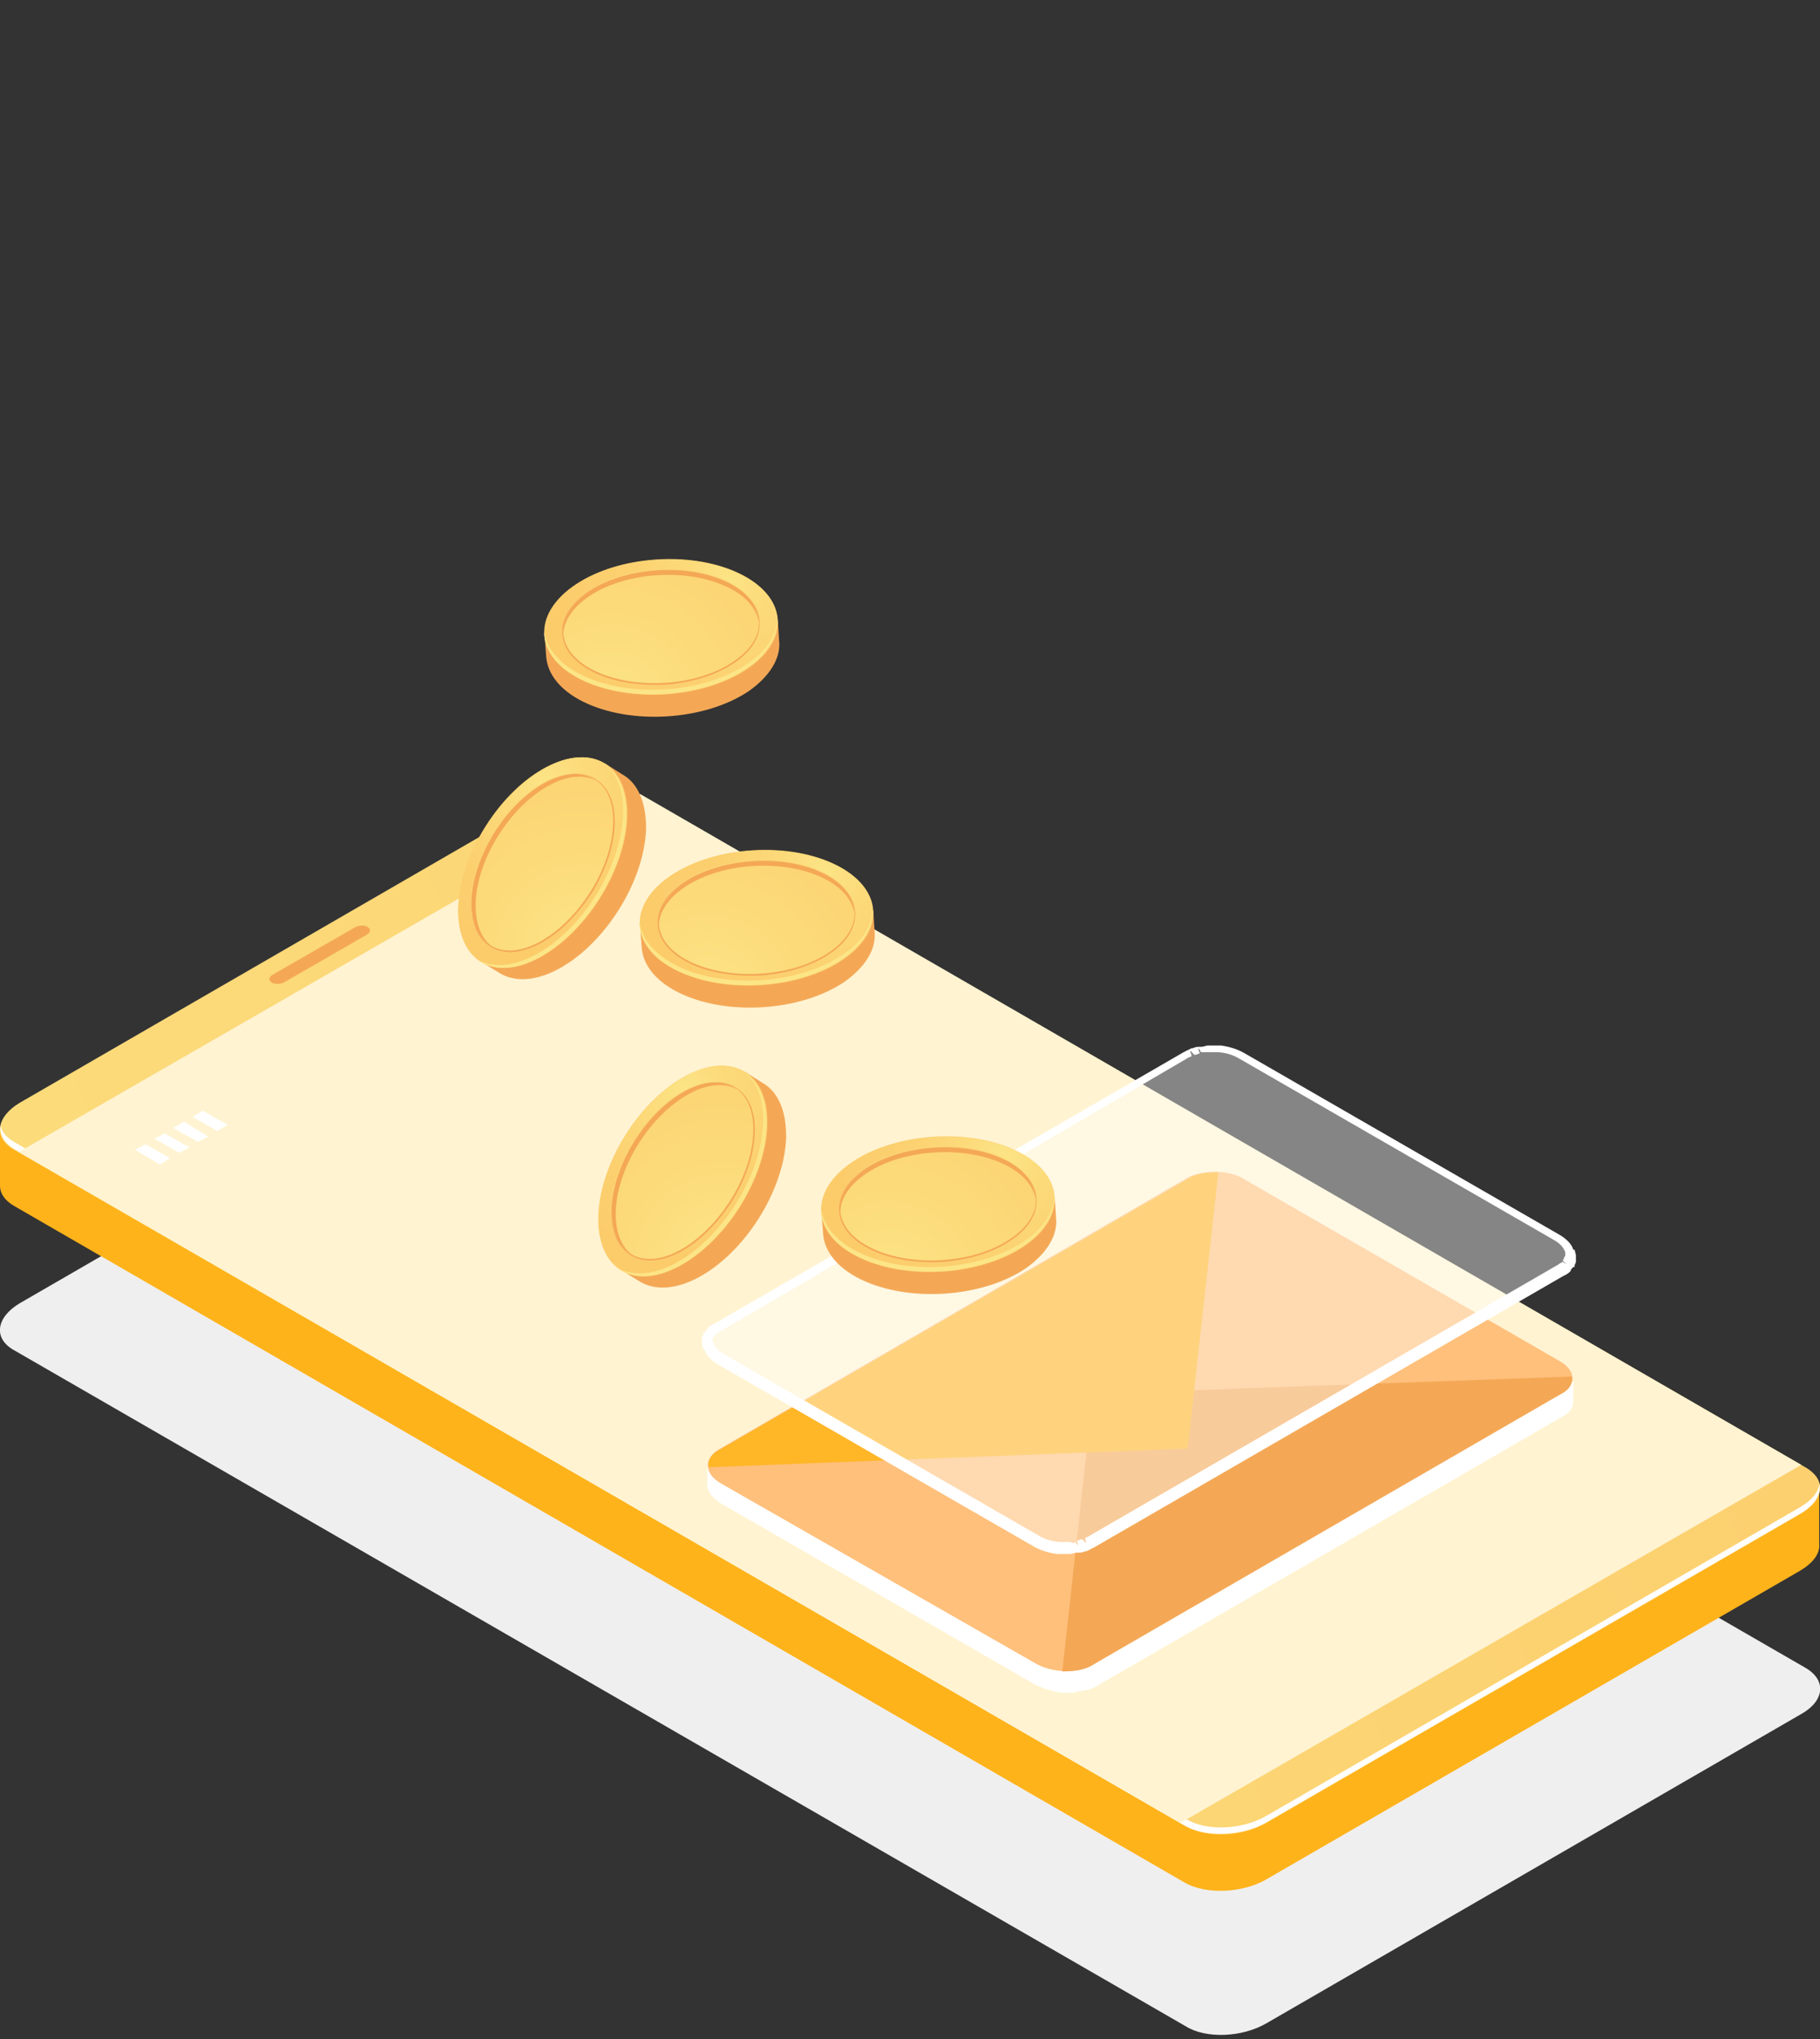 <?xml version="1.0" encoding="UTF-8"?> <svg xmlns="http://www.w3.org/2000/svg" width="350" height="392" viewBox="0 0 350 392" fill="none"><rect x="0" y="0" width="350" height="392" fill="#333333" stroke="none"/> <g clip-path="url(#clip0_79_11)"> <path d="M346.251 329.606L243.53 388.989C238.882 391.688 231.984 391.988 228.085 389.589L2.699 259.576C-1.35 257.327 -0.75 253.278 3.749 250.579L106.469 191.195C111.118 188.496 118.016 188.196 121.915 190.596L347.151 320.609C351.349 323.008 350.9 327.057 346.251 329.606Z" fill="#EFEFEF"></path> <path d="M350 285.968L328.856 282.219L122.065 162.853C118.016 160.604 111.118 160.904 106.62 163.453L10.797 218.937L0 216.988V227.935C0 229.434 0.9 230.784 2.699 231.834L227.935 361.997C231.984 364.246 238.882 363.946 243.38 361.397L346.101 302.014C348.65 300.514 350 298.715 349.85 296.915V285.968H350Z" fill="#FFB31B"></path> <path d="M346.251 291.067L243.531 350.45C238.882 353.149 231.984 353.449 228.085 351.05L2.699 221.037C-1.349 218.788 -0.75 214.739 3.749 212.039L106.47 152.656C111.118 149.957 118.016 149.657 121.915 152.057L347.151 282.069C351.35 284.469 350.9 288.368 346.251 291.067Z" fill="url(#paint0_linear_79_11)"></path> <path d="M346.251 289.717L243.531 349.1C238.882 351.8 231.984 352.099 228.085 349.7L2.699 219.537C1.2 218.638 0.3 217.588 0.15 216.388C-0.15 218.038 0.75 219.687 2.699 220.887L227.935 351.05C231.984 353.299 238.882 352.999 243.381 350.45L346.101 291.067C348.95 289.417 350.3 287.318 349.85 285.219C349.7 286.868 348.501 288.368 346.251 289.717Z" fill="white"></path> <path d="M346.401 281.62L227.035 350.45L3.599 221.487L123.115 152.656L346.401 281.62Z" fill="#FFF3D1"></path> <path d="M70.63 179.649L54.734 188.796C53.985 189.246 52.935 189.246 52.335 188.946L52.185 188.796C51.585 188.496 51.735 187.896 52.335 187.446L68.231 178.299C68.98 177.849 70.03 177.849 70.63 178.149L70.78 178.299C71.38 178.599 71.23 179.199 70.63 179.649Z" fill="#F4A856"></path> <path d="M32.691 222.687L30.741 223.886L25.942 221.037L28.042 219.987L32.691 222.687Z" fill="white"></path> <path d="M36.44 220.587L34.49 221.637L29.691 218.938L31.641 217.888L36.44 220.587Z" fill="white"></path> <path d="M40.038 218.488L38.089 219.538L33.29 216.838L35.39 215.639L40.038 218.488Z" fill="white"></path> <path d="M43.787 216.239L41.838 217.438L37.039 214.739L38.989 213.539L43.787 216.239Z" fill="white"></path> <path d="M299.727 265.403L239.43 230.507C237.89 229.737 236.094 229.224 234.298 228.968C234.298 228.968 234.298 228.968 234.042 228.968C233.785 228.968 233.272 228.968 233.015 228.968C232.759 228.968 232.759 228.968 232.502 228.968C232.246 228.968 231.732 228.968 231.476 229.224C231.219 229.224 231.219 229.224 230.963 229.224C230.706 229.224 230.193 229.481 229.936 229.481C229.68 229.481 229.68 229.481 229.423 229.481C228.91 229.737 228.653 229.737 228.14 229.994L182.981 256.166L140.132 281.054L136.027 281.567V285.416V285.929C136.283 286.956 137.053 287.982 138.592 289.008L199.146 323.904C200.686 324.673 202.482 325.187 204.278 325.443C204.278 325.443 204.278 325.443 204.534 325.443C204.791 325.443 205.304 325.443 205.561 325.443C205.817 325.443 205.817 325.443 206.074 325.443C206.331 325.443 206.844 325.443 207.1 325.187C207.357 325.187 207.357 325.187 207.613 325.187C207.87 325.187 208.383 324.93 208.64 324.93C208.896 324.93 208.896 324.93 209.153 324.93C209.666 324.673 209.923 324.673 210.436 324.417L300.497 272.33C302.036 271.561 302.549 270.534 302.549 269.251V265.659L299.727 265.403Z" fill="white"></path> <path d="M138.079 278.745L183.238 252.573L253.285 292.857L210.179 320.055C207.1 321.851 202.225 321.594 199.146 319.798L138.592 285.159C135.513 283.363 135.257 280.541 138.079 278.745Z" fill="#FFC07C"></path> <path d="M228.397 226.402L183.238 252.573L252.772 292.6L300.24 267.968C303.319 266.172 303.063 263.35 299.727 261.554L239.173 226.658C236.351 224.862 231.219 224.862 228.397 226.402Z" fill="#FFC07C"></path> <path d="M302.293 264.633C302.549 265.916 301.78 267.198 300.24 267.968L210.179 320.055C208.64 321.081 206.33 321.338 204.278 321.338L210.179 267.968L302.293 264.633Z" fill="#F4A856"></path> <path d="M136.283 282.081C136.027 280.798 136.796 279.515 138.336 278.745L228.397 226.659C229.936 225.632 232.245 225.376 234.298 225.376L228.397 278.489L136.283 282.081Z" fill="#FFB627"></path> <path d="M204.791 298.758C204.534 298.758 204.534 298.758 204.278 298.758H203.251C201.455 298.502 199.916 297.989 198.633 297.219L138.079 262.324C136.796 261.554 135.77 260.527 135.513 259.501H135.257L135 258.475V258.218C135 257.962 135 257.705 135 257.448C135 257.192 135 257.192 135 257.192C135 256.935 135.257 256.679 135.257 256.422C135.257 256.165 135.257 256.166 135.513 256.166C135.77 255.909 136.026 255.652 136.026 255.396L136.283 255.139C136.54 254.883 137.053 254.626 137.566 254.369L227.627 202.283C228.14 202.026 228.653 201.77 229.166 201.513H229.423C229.936 201.257 230.193 201.257 230.706 201.257H230.962C231.475 201.257 231.989 201 232.245 201H232.502C233.015 201 233.528 201 233.785 201H234.811C236.607 201.257 238.147 201.77 239.43 202.539L299.983 237.435C301.266 238.205 302.293 239.231 302.549 240.257H302.806L303.062 241.284V241.54C303.062 241.797 303.062 242.053 303.062 242.31C303.062 242.567 303.062 242.567 303.062 242.567C303.062 242.823 302.806 243.08 302.806 243.336C302.806 243.593 302.806 243.593 302.549 243.593C302.293 243.849 302.036 244.106 302.036 244.363L301.779 244.619C301.523 244.876 301.01 245.132 300.497 245.389L210.436 297.475C209.922 297.732 209.409 297.989 208.896 298.245H208.64C208.126 298.502 207.87 298.502 207.357 298.502H207.1C206.587 298.502 206.074 298.758 205.817 298.758H205.561C205.304 298.758 205.047 298.758 204.791 298.758ZM206.843 296.449L207.357 297.219L207.1 296.193C207.357 296.193 207.613 295.936 208.126 295.936L208.896 296.706L208.64 295.679C209.153 295.423 209.409 295.423 209.666 295.166L299.727 243.08C299.983 242.823 300.24 242.823 300.497 242.567L301.266 243.08L300.497 242.31C300.753 242.053 300.753 242.053 300.753 241.797C301.01 241.54 301.01 241.284 301.01 241.284C301.01 241.027 301.01 240.77 301.01 240.77C300.753 240.001 300.24 239.231 298.957 238.461L238.403 203.566C237.12 202.796 235.581 202.283 233.785 202.283H233.272C233.015 202.283 232.758 202.283 232.502 202.283H231.989C231.732 202.283 231.475 202.283 230.962 202.283L230.449 201.513L230.706 202.539C230.449 202.539 230.193 202.796 229.679 202.796L228.91 202.026L229.166 203.053C228.653 203.309 228.396 203.309 228.14 203.566L138.592 255.909C138.336 256.166 138.079 256.165 137.822 256.422C137.566 256.679 137.309 256.935 137.309 256.935C137.053 257.192 137.053 257.448 137.053 257.448C137.053 257.705 137.053 257.962 137.053 257.962C137.309 258.731 137.822 259.501 139.105 260.271L199.659 295.166C200.942 295.936 202.482 296.449 204.278 296.449H204.534C204.791 296.449 205.047 296.449 205.304 296.449H205.817C206.33 296.706 206.587 296.706 206.843 296.449Z" fill="white"></path> <path opacity="0.4" d="M301.523 243.336C301.78 243.08 301.78 242.823 302.036 242.823V242.566C302.036 242.31 302.293 242.053 302.293 242.053V241.797C302.293 241.54 302.293 241.284 302.293 241.284C302.036 240.257 301.267 239.231 299.727 238.205L239.173 203.309C237.634 202.539 235.838 202.026 234.042 201.77C234.042 201.77 234.042 201.77 233.785 201.77C233.528 201.77 233.015 201.77 232.759 201.77C232.502 201.77 232.502 201.77 232.246 201.77C231.989 201.77 231.476 201.77 231.219 202.026C230.963 202.026 230.963 202.026 230.706 202.026C230.449 202.026 229.936 202.283 229.68 202.283C229.423 202.283 229.423 202.283 229.167 202.283C228.653 202.539 228.397 202.539 227.884 202.796L197.863 220.244L182.725 228.968L137.566 255.139C137.053 255.396 136.796 255.652 136.54 255.909C136.54 255.909 136.54 256.165 136.283 256.165C136.027 256.422 136.027 256.679 135.77 256.679V256.935C135.77 257.192 135.513 257.448 135.513 257.448V257.705C135.513 257.961 135.513 258.218 135.513 258.218C135.77 259.244 136.54 260.271 138.079 261.297L198.633 296.192C200.173 296.962 201.969 297.475 203.765 297.732C203.765 297.732 203.765 297.732 204.021 297.732C204.278 297.732 204.791 297.732 205.048 297.732C205.304 297.732 205.304 297.732 205.561 297.732C205.817 297.732 206.331 297.732 206.587 297.475C206.844 297.475 206.844 297.475 207.1 297.475C207.357 297.475 207.87 297.219 208.127 297.219C208.383 297.219 208.383 297.219 208.64 297.219C209.153 296.962 209.41 296.962 209.923 296.706L299.984 244.619C300.753 244.106 301.01 243.849 301.523 243.336C301.523 243.336 301.267 243.593 301.523 243.336Z" fill="white"></path> <path d="M92.424 184.841L94.649 184.787C93.638 182.882 93.282 180.442 93.287 177.622C93.707 167.445 101.283 155.536 110.221 150.792C112.712 149.47 114.997 148.82 117.075 148.844L116.357 146.784L119.748 148.927C122.682 150.563 124.334 154.381 124.236 159.504C123.816 169.68 116.24 181.59 107.302 186.334C102.76 188.745 98.828 188.767 96.04 187.053L92.424 184.841Z" fill="#F4A856"></path> <path d="M92.361 184.684C86.32 180.867 86.778 169.296 93.384 158.84C99.991 148.384 110.244 143.002 116.285 146.819C122.327 150.636 121.869 162.207 115.262 172.663C108.655 183.119 98.402 188.501 92.361 184.684Z" fill="#FCCC6B"></path> <path d="M103.686 184.122C112.624 179.377 120.2 167.468 120.62 157.291C121.04 147.115 114.033 142.759 105.095 147.503C96.157 152.247 88.581 164.157 88.161 174.333C87.741 184.51 94.602 188.944 103.686 184.122Z" fill="url(#paint1_radial_79_11)"></path> <path d="M113.703 171.857C116.346 167.637 118.014 162.995 118.207 158.761C118.401 154.526 117.139 151.44 114.575 149.796C112.012 148.152 108.606 148.457 104.943 150.402C97.324 154.446 90.893 164.62 90.653 173.012C90.459 177.246 91.721 180.332 94.284 181.977C96.847 183.621 100.253 183.315 103.916 181.371C107.579 179.427 110.982 175.93 113.703 171.857ZM95.381 159.985C97.956 155.989 101.358 152.492 105.021 150.548C108.538 148.682 111.797 148.454 114.282 149.952C116.621 151.527 117.884 154.613 117.759 158.623C117.371 167.092 111.009 177.043 103.537 181.009C100.02 182.876 96.761 183.104 94.275 181.606C91.936 180.03 90.674 176.944 90.799 172.934C90.993 168.699 92.807 163.98 95.381 159.985Z" fill="#F4A856"></path> <path d="M103.614 181.156C111.087 177.189 117.596 167.161 117.905 158.546C118.293 150.076 112.416 146.435 104.865 150.255C97.393 154.222 90.884 164.25 90.575 172.865C90.412 181.403 96.142 185.122 103.614 181.156Z" fill="url(#paint2_radial_79_11)"></path> <path d="M105.772 150.901C98.299 154.867 91.791 164.895 91.481 173.511C91.356 177.521 92.541 180.461 94.655 181.967C92.023 180.547 90.537 177.393 90.653 173.012C91.04 164.543 97.324 154.446 104.943 150.401C108.899 148.302 112.314 148.367 114.731 150.089C112.401 148.884 109.288 149.034 105.772 150.901Z" fill="#F4A856"></path> <path d="M102.858 183.622C111.796 178.878 119.372 166.969 119.792 156.792C120.045 151.963 118.549 148.437 115.908 146.646C118.92 148.428 120.64 152.022 120.474 157.369C120.053 167.546 112.478 179.455 103.54 184.199C98.851 186.688 94.694 186.641 91.898 184.557C94.754 186.046 98.609 185.878 102.858 183.622Z" fill="#FCE586"></path> <path d="M119.367 244.129L121.592 244.075C120.581 242.17 120.224 239.73 120.23 236.91C120.65 226.734 128.226 214.825 137.164 210.08C139.654 208.758 141.939 208.109 144.017 208.132L143.299 206.072L146.691 208.216C149.625 209.851 151.276 213.67 151.178 218.792C150.758 228.969 143.182 240.878 134.245 245.622C129.702 248.033 125.77 248.055 122.983 246.342L119.367 244.129Z" fill="#F4A856"></path> <path d="M119.303 243.973C113.262 240.156 113.72 228.585 120.327 218.128C126.933 207.672 137.186 202.29 143.228 206.107C149.269 209.924 148.811 221.495 142.205 231.951C135.598 242.408 125.345 247.79 119.303 243.973Z" fill="#FCCC6B"></path> <path d="M130.629 243.41C139.567 238.666 147.142 226.756 147.563 216.58C147.983 206.403 140.975 202.047 132.038 206.792C123.1 211.536 115.524 223.445 115.104 233.622C114.684 243.798 121.545 248.232 130.629 243.41Z" fill="url(#paint3_radial_79_11)"></path> <path d="M140.645 231.145C143.288 226.925 144.956 222.284 145.15 218.049C145.344 213.815 144.081 210.729 141.518 209.084C138.955 207.44 135.549 207.746 131.886 209.69C124.267 213.734 117.836 223.909 117.595 232.3C117.401 236.535 118.664 239.621 121.227 241.265C123.79 242.909 127.196 242.604 130.859 240.659C134.522 238.715 137.925 235.219 140.645 231.145ZM122.324 219.273C124.898 215.277 128.301 211.781 131.964 209.836C135.48 207.97 138.74 207.742 141.225 209.24C143.564 210.815 144.826 213.901 144.701 217.912C144.314 226.381 137.952 236.331 130.479 240.297C126.963 242.164 123.703 242.392 121.218 240.894C118.879 239.318 117.617 236.232 117.742 232.222C117.935 227.988 119.75 223.269 122.324 219.273Z" fill="#F4A856"></path> <path d="M130.557 240.444C138.029 236.477 144.538 226.449 144.848 217.834C145.235 209.365 139.358 205.723 131.808 209.543C124.335 213.51 117.827 223.538 117.517 232.154C117.354 240.691 123.084 244.411 130.557 240.444Z" fill="url(#paint4_radial_79_11)"></path> <path d="M132.714 210.189C125.242 214.156 118.733 224.184 118.423 232.799C118.298 236.809 119.483 239.749 121.598 241.256C118.966 239.836 117.479 236.681 117.595 232.3C117.982 223.831 124.267 213.734 131.886 209.69C135.842 207.59 139.257 207.655 141.674 209.377C139.344 208.172 136.231 208.323 132.714 210.189Z" fill="#F4A856"></path> <path d="M129.8 242.911C138.738 238.166 146.314 226.257 146.734 216.081C146.988 211.251 145.492 207.725 142.851 205.935C145.863 207.716 147.583 211.311 147.416 216.658C146.996 226.834 139.42 238.743 130.482 243.488C125.794 245.977 121.637 245.929 118.841 243.845C121.697 245.334 125.551 245.166 129.8 242.911Z" fill="#FCE586"></path> <path d="M123.074 177.924L124.421 179.695C125.373 177.76 127.142 176.042 129.43 174.395C137.924 168.773 152.014 167.937 161.095 172.401C163.625 173.645 165.49 175.117 166.688 176.815L167.938 175.026L168.187 179.03C168.58 182.366 166.453 185.941 162.244 188.863C153.75 194.484 139.66 195.321 130.58 190.856C125.965 188.587 123.644 185.413 123.399 182.15L123.074 177.924Z" fill="#F4A856"></path> <path d="M123.164 177.781C122.719 170.649 132.365 164.242 144.709 163.47C157.053 162.699 167.422 167.856 167.867 174.989C168.313 182.121 158.667 188.528 146.322 189.299C133.978 190.07 123.61 184.913 123.164 177.781Z" fill="#FCCC6B"></path> <path d="M130.255 186.63C139.335 191.094 153.425 190.258 161.919 184.637C170.413 179.015 169.838 170.785 160.757 166.32C151.676 161.856 137.587 162.692 129.093 168.314C120.599 173.935 121.025 182.092 130.255 186.63Z" fill="url(#paint5_radial_79_11)"></path> <path d="M146.062 187.563C151.031 187.233 155.769 185.865 159.315 183.542C162.86 181.218 164.622 178.387 164.453 175.347C164.284 172.306 162.041 169.725 158.319 167.895C150.578 164.089 138.565 164.838 131.623 169.558C128.078 171.882 126.317 174.713 126.485 177.753C126.654 180.794 128.897 183.375 132.619 185.205C136.34 187.035 141.167 187.744 146.062 187.563ZM144.951 165.759C149.698 165.505 154.525 166.214 158.246 168.044C161.819 169.801 163.913 172.309 164.155 175.2C164.248 178.019 162.487 180.85 159.163 183.098C152.073 187.745 140.282 188.418 132.689 184.685C129.117 182.929 127.023 180.421 126.781 177.529C126.687 174.71 128.449 171.879 131.772 169.632C135.318 167.308 140.205 166.014 144.951 165.759Z" fill="#F4A856"></path> <path d="M132.616 184.834C140.208 188.567 152.148 187.967 159.312 183.171C166.403 178.524 165.911 171.628 158.392 167.746C150.8 164.014 138.86 164.613 131.696 169.41C124.681 174.279 125.024 181.102 132.616 184.834Z" fill="url(#paint6_radial_79_11)"></path> <path d="M158.4 168.859C150.808 165.127 138.868 165.726 131.704 170.522C128.381 172.77 126.692 175.452 126.71 178.049C126.319 175.084 128.005 172.031 131.623 169.558C138.714 164.911 150.578 164.09 158.319 167.895C162.339 169.871 164.286 172.677 164.306 175.645C163.918 173.051 161.973 170.616 158.4 168.859Z" fill="#F4A856"></path> <path d="M130.174 185.666C139.255 190.13 153.344 189.294 161.838 183.673C165.901 181.049 167.882 177.771 167.786 174.582C168.106 178.067 166.201 181.566 161.77 184.563C153.276 190.185 139.186 191.021 130.106 186.557C125.342 184.215 122.945 180.818 122.996 177.331C123.462 180.518 125.857 183.544 130.174 185.666Z" fill="#FCE586"></path> <path d="M104.713 122.006L106.061 123.777C107.012 121.842 108.781 120.124 111.07 118.476C119.563 112.855 133.653 112.018 142.734 116.483C145.265 117.727 147.129 119.198 148.328 120.896L149.577 119.107L149.826 123.112C150.22 126.448 148.092 130.023 143.883 132.944C135.39 138.566 121.3 139.402 112.219 134.938C107.604 132.669 105.283 129.495 105.038 126.232L104.713 122.006Z" fill="#F4A856"></path> <path d="M104.803 121.862C104.358 114.73 114.004 108.323 126.348 107.552C138.693 106.781 149.061 111.938 149.506 119.07C149.952 126.202 140.306 132.609 127.961 133.381C115.617 134.152 105.249 128.995 104.803 121.862Z" fill="#FCCC6B"></path> <path d="M111.894 130.711C120.975 135.176 135.064 134.339 143.558 128.718C152.052 123.097 151.477 114.866 142.396 110.402C133.316 105.937 119.226 106.774 110.732 112.395C102.238 118.016 102.664 126.174 111.894 130.711Z" fill="url(#paint7_radial_79_11)"></path> <path d="M127.702 131.644C132.67 131.314 137.409 129.947 140.954 127.623C144.499 125.3 146.261 122.469 146.092 119.428C145.923 116.388 143.68 113.806 139.959 111.977C132.218 108.171 120.204 108.919 113.262 113.64C109.717 115.964 107.956 118.794 108.124 121.835C108.293 124.875 110.536 127.457 114.258 129.287C117.98 131.116 122.806 131.826 127.702 131.644ZM126.591 109.841C131.337 109.587 136.164 110.296 139.885 112.126C143.458 113.882 145.552 116.39 145.794 119.282C145.887 122.1 144.126 124.931 140.803 127.179C133.712 131.827 121.921 132.499 114.329 128.767C110.756 127.01 108.662 124.502 108.42 121.61C108.327 118.792 110.088 115.961 113.411 113.713C116.957 111.389 121.844 110.095 126.591 109.841Z" fill="#F4A856"></path> <path d="M114.255 128.916C121.847 132.648 133.788 132.049 140.951 127.253C148.042 122.605 147.551 115.709 140.032 111.828C132.44 108.095 120.499 108.695 113.336 113.491C106.321 118.36 106.663 125.183 114.255 128.916Z" fill="url(#paint8_radial_79_11)"></path> <path d="M140.039 112.941C132.447 109.208 120.507 109.808 113.343 114.604C110.02 116.852 108.332 119.534 108.349 122.13C107.958 119.165 109.644 116.112 113.262 113.64C120.353 108.993 132.218 108.171 139.959 111.977C143.978 113.953 145.926 116.759 145.946 119.726C145.557 117.132 143.612 114.697 140.039 112.941Z" fill="#F4A856"></path> <path d="M111.813 129.748C120.894 134.212 134.984 133.375 143.477 127.754C147.54 125.13 149.521 121.853 149.425 118.664C149.746 122.148 147.84 125.648 143.409 128.645C134.915 134.266 120.826 135.103 111.745 130.638C106.981 128.296 104.584 124.9 104.635 121.413C105.102 124.6 107.496 127.625 111.813 129.748Z" fill="#FCE586"></path> <path d="M157.966 232.993L159.313 234.764C160.265 232.829 162.034 231.111 164.322 229.463C172.816 223.842 186.906 223.005 195.987 227.47C198.517 228.714 200.382 230.185 201.58 231.883L202.83 230.095L203.079 234.099C203.472 237.435 201.345 241.01 197.136 243.932C188.642 249.553 174.552 250.389 165.472 245.925C160.857 243.656 158.536 240.482 158.291 237.219L157.966 232.993Z" fill="#F4A856"></path> <path d="M158.056 232.849C157.61 225.717 167.256 219.31 179.601 218.539C191.945 217.768 202.314 222.925 202.759 230.057C203.205 237.19 193.559 243.597 181.214 244.368C168.87 245.139 158.501 239.982 158.056 232.849Z" fill="#FCCC6B"></path> <path d="M165.147 241.699C174.227 246.163 188.317 245.326 196.811 239.705C205.305 234.084 204.73 225.853 195.649 221.389C186.568 216.925 172.479 217.761 163.985 223.382C155.491 229.003 155.917 237.161 165.147 241.699Z" fill="url(#paint9_radial_79_11)"></path> <path d="M180.954 242.631C185.923 242.301 190.661 240.934 194.207 238.61C197.752 236.287 199.514 233.456 199.345 230.415C199.176 227.375 196.933 224.793 193.211 222.964C185.47 219.158 173.457 219.907 166.515 224.627C162.97 226.951 161.208 229.782 161.377 232.822C161.546 235.863 163.789 238.444 167.511 240.274C171.232 242.103 176.059 242.813 180.954 242.631ZM179.843 220.828C184.59 220.574 189.417 221.283 193.138 223.113C196.711 224.869 198.805 227.377 199.047 230.269C199.14 233.088 197.379 235.918 194.055 238.166C186.965 242.814 175.174 243.486 167.581 239.754C164.009 237.997 161.915 235.489 161.673 232.597C161.579 229.779 163.341 226.948 166.664 224.7C170.209 222.377 175.097 221.082 179.843 220.828Z" fill="#F4A856"></path> <path d="M167.508 239.903C175.1 243.635 187.04 243.036 194.204 238.24C201.295 233.592 200.803 226.696 193.284 222.815C185.692 219.082 173.752 219.682 166.588 224.478C159.573 229.347 159.916 236.17 167.508 239.903Z" fill="url(#paint10_radial_79_11)"></path> <path d="M193.292 223.928C185.7 220.195 173.76 220.795 166.596 225.591C163.273 227.839 161.584 230.521 161.602 233.117C161.211 230.152 162.897 227.099 166.515 224.627C173.606 219.98 185.47 219.158 193.211 222.964C197.231 224.94 199.178 227.746 199.198 230.713C198.81 228.119 196.865 225.684 193.292 223.928Z" fill="#F4A856"></path> <path d="M165.066 240.735C174.147 245.199 188.236 244.362 196.73 238.741C200.793 236.118 202.774 232.84 202.678 229.651C202.998 233.135 201.093 236.635 196.662 239.632C188.168 245.253 174.078 246.09 164.998 241.625C160.234 239.283 157.837 235.887 157.888 232.4C158.354 235.587 160.749 238.612 165.066 240.735Z" fill="#FCE586"></path> </g> <defs> <linearGradient id="paint0_linear_79_11" x1="31.899" y1="282.416" x2="295.781" y2="171.153" gradientUnits="userSpaceOnUse"> <stop stop-color="#FCDB7B"></stop> <stop offset="1" stop-color="#FCD06F"></stop> </linearGradient> <radialGradient id="paint1_radial_79_11" cx="0" cy="0" r="1" gradientUnits="userSpaceOnUse" gradientTransform="translate(105.074 150.875) rotate(139.619) scale(32.062 32.062)"> <stop stop-color="#FCE586"></stop> <stop offset="0.227" stop-color="#FCDB7B"></stop> <stop offset="0.616" stop-color="#FCD06F"></stop> <stop offset="1" stop-color="#FCCC6B"></stop> </radialGradient> <radialGradient id="paint2_radial_79_11" cx="0" cy="0" r="1" gradientUnits="userSpaceOnUse" gradientTransform="translate(111.823 182.809) rotate(139.619) scale(76.27 76.27)"> <stop stop-color="#FCE586"></stop> <stop offset="0.227" stop-color="#FCDB7B"></stop> <stop offset="0.616" stop-color="#FCD06F"></stop> <stop offset="1" stop-color="#FCCC6B"></stop> </radialGradient> <radialGradient id="paint3_radial_79_11" cx="0" cy="0" r="1" gradientUnits="userSpaceOnUse" gradientTransform="translate(132.016 210.163) rotate(139.619) scale(32.062 32.062)"> <stop stop-color="#FCE586"></stop> <stop offset="0.227" stop-color="#FCDB7B"></stop> <stop offset="0.616" stop-color="#FCD06F"></stop> <stop offset="1" stop-color="#FCCC6B"></stop> </radialGradient> <radialGradient id="paint4_radial_79_11" cx="0" cy="0" r="1" gradientUnits="userSpaceOnUse" gradientTransform="translate(138.766 242.097) rotate(139.619) scale(76.27 76.27)"> <stop stop-color="#FCE586"></stop> <stop offset="0.227" stop-color="#FCDB7B"></stop> <stop offset="0.616" stop-color="#FCD06F"></stop> <stop offset="1" stop-color="#FCCC6B"></stop> </radialGradient> <radialGradient id="paint5_radial_79_11" cx="0" cy="0" r="1" gradientUnits="userSpaceOnUse" gradientTransform="translate(158.012 168.278) rotate(-166.241) scale(32.062 32.062)"> <stop stop-color="#FCE586"></stop> <stop offset="0.227" stop-color="#FCDB7B"></stop> <stop offset="0.616" stop-color="#FCD06F"></stop> <stop offset="1" stop-color="#FCCC6B"></stop> </radialGradient> <radialGradient id="paint6_radial_79_11" cx="0" cy="0" r="1" gradientUnits="userSpaceOnUse" gradientTransform="translate(136.085 192.456) rotate(-166.241) scale(76.27 76.27)"> <stop stop-color="#FCE586"></stop> <stop offset="0.227" stop-color="#FCDB7B"></stop> <stop offset="0.616" stop-color="#FCD06F"></stop> <stop offset="1" stop-color="#FCCC6B"></stop> </radialGradient> <radialGradient id="paint7_radial_79_11" cx="0" cy="0" r="1" gradientUnits="userSpaceOnUse" gradientTransform="translate(139.652 112.36) rotate(-166.241) scale(32.062 32.062)"> <stop stop-color="#FCE586"></stop> <stop offset="0.227" stop-color="#FCDB7B"></stop> <stop offset="0.616" stop-color="#FCD06F"></stop> <stop offset="1" stop-color="#FCCC6B"></stop> </radialGradient> <radialGradient id="paint8_radial_79_11" cx="0" cy="0" r="1" gradientUnits="userSpaceOnUse" gradientTransform="translate(117.724 136.537) rotate(-166.241) scale(76.27 76.27)"> <stop stop-color="#FCE586"></stop> <stop offset="0.227" stop-color="#FCDB7B"></stop> <stop offset="0.616" stop-color="#FCD06F"></stop> <stop offset="1" stop-color="#FCCC6B"></stop> </radialGradient> <radialGradient id="paint9_radial_79_11" cx="0" cy="0" r="1" gradientUnits="userSpaceOnUse" gradientTransform="translate(192.904 223.347) rotate(-166.241) scale(32.062 32.062)"> <stop stop-color="#FCE586"></stop> <stop offset="0.227" stop-color="#FCDB7B"></stop> <stop offset="0.616" stop-color="#FCD06F"></stop> <stop offset="1" stop-color="#FCCC6B"></stop> </radialGradient> <radialGradient id="paint10_radial_79_11" cx="0" cy="0" r="1" gradientUnits="userSpaceOnUse" gradientTransform="translate(170.977 247.524) rotate(-166.241) scale(76.27 76.27)"> <stop stop-color="#FCE586"></stop> <stop offset="0.227" stop-color="#FCDB7B"></stop> <stop offset="0.616" stop-color="#FCD06F"></stop> <stop offset="1" stop-color="#FCCC6B"></stop> </radialGradient> <clipPath id="clip0_79_11"> <rect width="350" height="391.238" fill="white"></rect> </clipPath> </defs> </svg> 